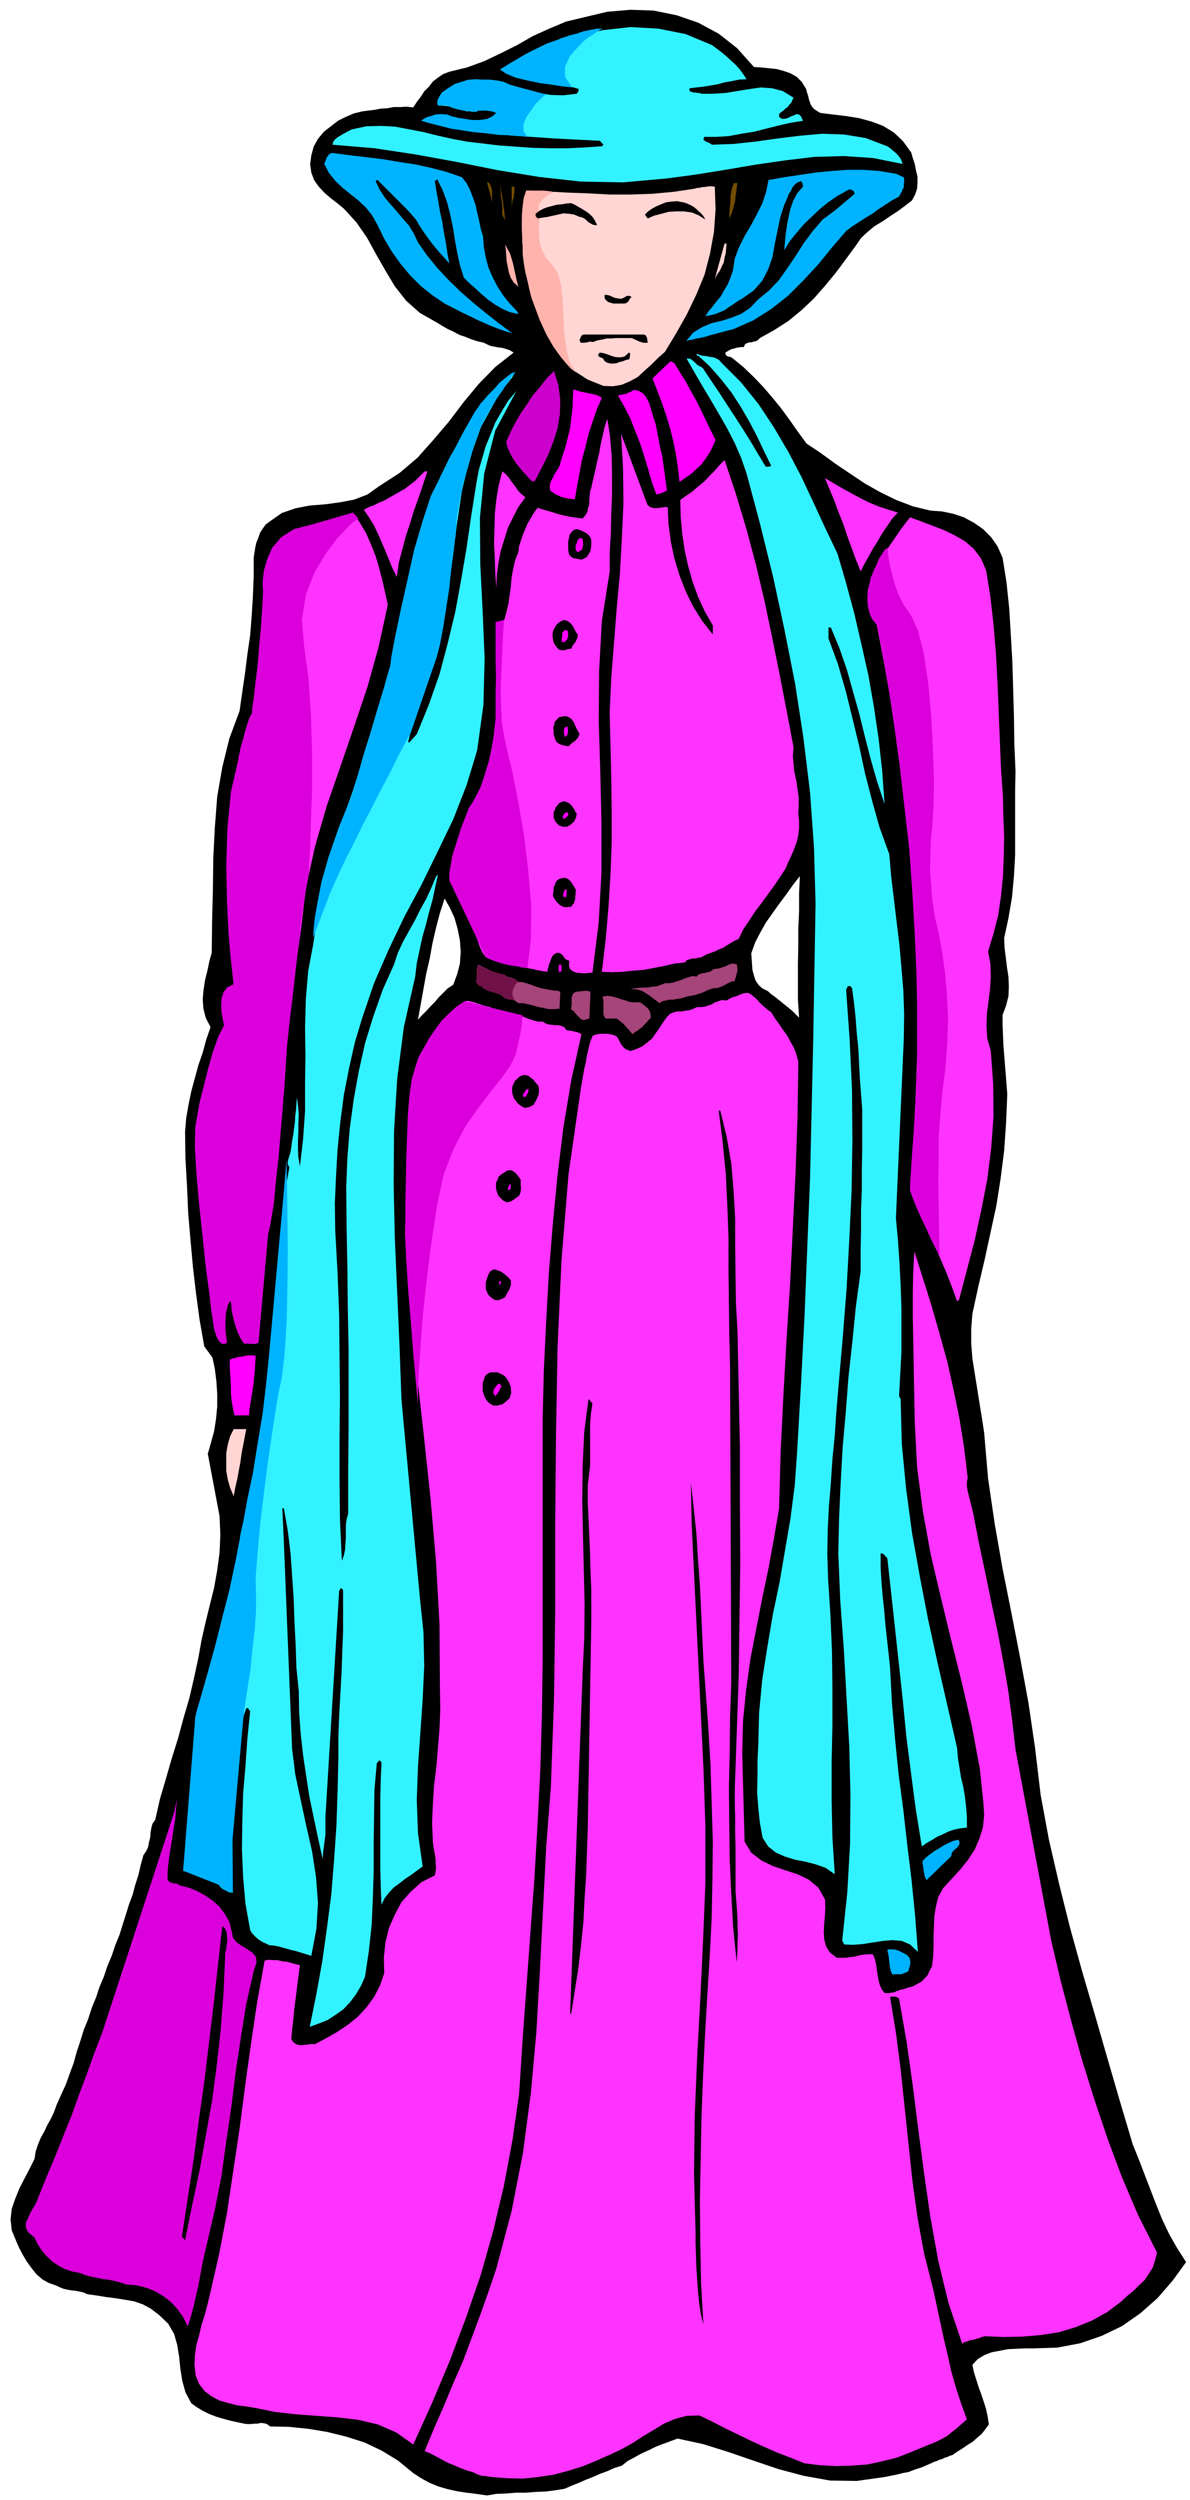 <svg xmlns="http://www.w3.org/2000/svg" fill-rule="evenodd" height="1029.861" preserveAspectRatio="none" stroke-linecap="round" viewBox="0 0 3035 6374" width="490.455"><style>.brush1{fill:#000}.pen1{stroke:none}.brush2{fill:#33f2ff}.brush3{fill:#00b3ff}.brush4{fill:#734d00}.brush5{fill:#ffd6d4}.brush6{fill:#ffb3ad}.brush7{fill:#f0f}.brush9{fill:#f3f}.brush10{fill:#a6457a}.brush11{fill:#db00db}</style><path class="pen1 brush1" d="m2889 5468-33-111-32-110-32-111-32-109-31-112-28-112-26-113-21-114-14-118-17-116-21-114-22-113-23-115-20-114-17-116-10-117-6-39-6-37-6-38-6-37-6-38-3-38v-38l3-38 15-69 16-68 15-69 15-69 11-70 9-71 5-72 3-72-2-26-2-25-2-25-2-25-2-26-1-25-1-25v-25l9-24 6-24 1-25-1-24-4-26-3-25-3-24-1-24 11-51 9-53 5-54 3-54v-163l1-50-3-70-1-70-2-70-2-69-4-69-4-67-7-67-10-63-13-29-16-23-21-21-23-16-26-14-27-9-29-6-29-2-45-11-42-16-41-20-39-22-39-26-37-25-37-27-36-24-22-30-21-30-22-30-22-27-24-28-24-25-26-25-27-22-6-4-7-1-5-4-1-6 5-3 5-3 6-3 6-1 5-2 6-1 7-1h7l3-7 5-3 6-2h6l5-2 6-1 5-3 5-5 36-20 36-23 33-27 32-30 29-33 28-34 26-35 25-34 13-19 16-15 18-15 20-12 19-13 20-13 19-14 18-14 8-15 5-15 1-16v-15l-4-16-3-16-5-15-4-14-21-29-23-22-28-17-29-11-33-9-32-5-34-4-32-4-10-6-7-5-6-8-3-7-3-9-2-9-3-9-2-8-11-18-13-13-16-9-17-6-19-5-19-2-20-2-18-1-43-48-47-37-52-28-55-19-59-12-59-2-59 5-59 14-46 11-43 18-42 19-40 23-42 21-42 20-44 16-45 11-16 6-13 9-13 10-10 13-12 12-9 14-10 13-9 14-17-2-16 1h-17l-16 3-17 1-15 3-17 2-15 2-21 5-21 9-20 10-18 14-18 14-15 18-11 20-6 22-3 23 3 21 7 19 12 17 14 15 16 14 17 13 17 14 32 35 27 39 23 42 24 42 24 40 29 37 35 31 44 25 13 8 14 8 15 7 15 8 15 5 15 6 15 5 17 4 8 4 9 4 10 2 11 2 9 1 10 3 9 3 10 6-47 37-42 43-39 47-37 49-40 47-40 45-46 39-51 33-31 22-34 13-37 7-37 5-39 3-36 7-35 12-30 21-11 8-8 11-7 11-4 12-5 12-3 13-2 13-2 13v49l-2 50-3 49-4 50-7 48-6 48-7 48-7 49-26 70-18 73-13 75-6 78-4 78-1 80-2 81-1 81-6 22-5 24-6 24-4 26-2 24 2 24 6 23 12 23-11 32-9 33-11 32-9 33-9 33-7 34-6 34-3 36 1 69 4 70 3 69 6 69 6 67 8 68 9 67 12 68 21 29 6 29 4 32 2 32v32l-3 31-5 32-8 29-8 28 30 159 2 47-2 46-6 45-8 45-11 44-11 45-10 44-8 45-11 51-12 52-15 51-14 52-16 51-15 52-15 51-12 53-7 10-3 11-2 12-1 13-3 11-2 12-5 11-7 10-7 25-6 26-8 25-7 26-9 24-8 26-8 25-8 26-11 27-9 27-11 26-9 27-11 26-9 27-11 27-9 28-11 27-9 29-9 27-8 29-10 27-10 28-12 26-12 27-6 17-8 17-9 16-8 17-9 16-7 17-6 18-3 19-12 24-13 25-13 25-11 27-9 26-3 27 3 28 12 29 7 16 9 17 10 17 13 18 12 15 15 13 16 9 20 7 8 4 10 4 9 2 11 2 10 1 10 2 10 2 11 5 23 3 24 4 24 3 25 4 23 4 23 8 20 11 21 16 23 22 15 26 8 28 5 31 3 30 5 31 8 29 15 28 14 10 15 9 16 8 18 7 17 5 18 5 18 4 19 4 8 1h9l8-1h9l8-2 9 1 7 2 8 6 47 1 50 5 48 8 49 12 47 15 44 21 41 25 39 32 20 13 22 12 22 9 24 7 23 5 25 4 25 3 27 4 24-4 25-1 24-2h26l25-2 25-1 24-3 25-4 18-8 18-7 18-8 18-7 18-8 19-7 18-8 19-6 15-12 17-9 18-10 18-8 18-9 18-7 19-7 19-7 65 14 64 20 64 22 65 22 64 17 67 12 68 1 71-10 15-3 15-3 16-4 16-3 15-6 16-5 14-6 14-6 6-3 7-2 6-3 7-2 6-3 7-2 6-3 7-2 13-9 13-8 13-9 13-8 11-10 12-10 9-12 9-12-3-20-4-19-6-19-6-18-7-19-6-19-6-19-4-19 14-15 17-10 18-7 21-4 21-4 22-1 21-1h23l60-2 58-11 55-19 52-25 47-33 43-38 39-45 34-47-23-36-20-35-18-38-15-37-15-39-15-39-15-39-15-37zM1156 2511l-14 9-11 11-12 12-10 12-11 11-11 12-11 11-10 11 7-39 7-39 7-39 9-39 7-39 9-39 10-38 12-37 13 23 12 26 8 28 6 30 2 29-2 30-7 27-10 27zm882 84-9-9-9-9-11-9-10-8-11-9-10-8-11-8-9-8-14-7-9-8-8-12-4-12-4-15-1-14-1-15-1-13 10-28 13-25 14-25 17-24 17-24 18-24 17-24 18-23-2 44v45l-2 45v45l-1 44v91l3 47z"/><path class="pen1 brush2" d="m1904 202-19 1-19 4-18 3-18 5-18 3-18 3-18 2-17 2-1 4 2 4 3 1 6 2h5l5 1h5l5 2h31l31-2 30-5 31-5 28-4 29 2 27 7 28 17-3 6-3 7-5 5-4 6-6 4-5 5-6 4-5 5v7l7 5h7l8-2 8-4 8-3 6-3 7 1 5 5 5 11-31 5-31 7-32 8-31 8-32 5-32 6-32 2h-31l-2 7 6 5 8 3 8 5 55-2 56-6 57-8 57-7 56-5 56 2 55 9 55 21 6 4 6 5 6 5 6 5 4 5 5 6 3 6 3 9-75-15-74-5-76 2-75 9-76 11-76 13-75 12-74 10-112 10-108-2-107-12-104-17-105-21-104-19-106-16-107-9 2-8 5-6 6-5 7-4 6-4 8-4 7-4 8-4 37-8 38-1 36 2 37 7 36 7 36 9 36 8 37 7 42 5 42 5 43 3 43 3 43 1h44l43-2 45-3 4-4-9-10-59-3-58-3-58-4-57-4-58-7-56-7-56-11-53-12 15-9 18-3 18-1 19 3 18 3 19 4 19 2 19 3 5-4 7-1 6-1 8-1 6-2 6-2 4-5 4-6-9-4-9-2-10-1-9 1h-10l-10 1h-10l-9 1-9-4-9-3-9-2-8-2-10-2-9-1-10-1h-9l6-18 10-13 11-11 15-7 15-7 16-4 17-3 18-1 30 1 30 6 29 8 30 9 30 8 30 5 32 1 35-4 4-6 1-6-13-4-12-3-12-2-12-1-13-2-12-2-12-2-12-1-14-3-13-3-13-4-12-4-13-5-13-4-12-5-12-4 57-34 64-29 68-23 72-15 71-8 71 4 70 14 67 28 12 9 12 9 12 10 12 11 11 10 11 12 9 12 9 14z"/><path class="pen1 brush3" d="m1178 452 12 15 9 18 7 18 7 20 4 19 5 21 4 20 6 20 2 27 5 27 7 26 11 25 12 23 15 23 16 20 19 20 3 7-21-5-19-8-19-11-17-12-18-15-15-14-16-14-14-14-10-32-7-32-6-33-5-32-7-33-8-31-11-30-14-28-6 5 4 25 5 27 4 25 6 27 4 26 5 26 4 27 5 27-12-14-12-13-12-14-11-14-11-15-10-14-9-14-8-14-13-15-12-13-12-12-12-12-13-13-12-12-12-12-12-12-3 1-2 2 10 21 13 20 15 18 16 18 15 18 16 18 12 20 11 23 23 33 27 33 29 31 31 30 31 27 33 27 33 26 34 25-20-6-17-6-18-7-16-7-18-8-16-8-17-8-16-8-35-18-31-21-30-24-27-27-25-30-22-31-20-34-16-33-14-25-16-20-19-18-19-15-21-17-18-17-17-21-12-23 2-5 2-5 2-6 3-4 3-4 4-3 5-1 7 1 39 5 42 5 41 5 41 7 40 6 41 9 39 10 40 14zm1127 0 1 6v7l-1 6v7l-3 5-2 6-4 6-3 6-18 10-17 11-17 11-16 12-17 10-17 11-17 11-16 12-36 42-35 43-38 41-39 39-43 34-46 29-50 22-53 14-8 2-8 3-9 2-8 2-9 1-9 3-9 1-8 3 18-22 23-14 24-10 26-6 25-8 25-10 22-15 20-21 28-23 25-26 22-31 21-31 21-33 23-31 25-29 31-23 51-43-3-7-5-3-6-1-6 3-25 14-23 16-21 17-20 19-20 19-18 21-18 22-15 24 2-21 2-21 3-21 4-21 5-22 7-20 10-19 15-17-1-8-4-6-9 3-7 6-6 7-4 9-6 9-3 9-4 9-4 9-10 31-7 34-7 34-6 34-11 31-15 29-22 25-30 21-11 6-11 8-11 7-11 8-12 5-12 5-13 3-12 2 8-12 10-12 10-13 11-13 9-16 9-15 7-17 6-17 5-32 11-29 14-28 16-27 15-28 14-28 10-30 6-30 39-7 41-6 40-6 41-4 40-3h41l41 3 42 7 20 9z"/><path class="pen1 brush4" d="m1256 518-14-54 5 2 4 6 2 6 2 9v24l1 7zm653-54-3 17 3-17zm-28 3-2 10-1 12-2 11-1 12-3 11-3 12-4 11-5 11v-12l1-11 1-11 1-11v-12l2-12 3-12 4-9h9zm-593 95-7-15v-20l-1-10-1-9-2-11v-10l-1-9v-9l1 11 2 11 2 11 2 12 1 11 2 12 1 12 1 13zm24-86v14l-1 7-1 8-3 7-1 8-1 7v8-59h7z"/><path class="pen1 brush5" d="m1823 476 2 58-4 57-10 55-14 54-21 51-24 50-27 48-29 48-17 15-17 17-18 16-17 16-20 11-21 9-23 4-24-1-40-16-34-22-29-30-24-32-21-38-16-38-15-39-11-38-6-31-4-30-4-31-2-31-2-32 1-30 3-31 7-29 50 2 53 3 54 2 56 3h55l55-2 54-5 53-8 6-2h6l6-2h6l6-1 7-1h6l8 1z"/><path class="pen1 brush4" d="m1904 486-7 37 7-37z"/><path class="pen1 brush1" d="m1799 560-17-11-17-7-20-3h-19l-20 1-19 5-19 5-16 7-4-5-3-5 8-8 10-7 11-6 12-5 12-5 15-2 14-1 16 3 7 2 9 4 8 4 8 6 6 6 7 6 6 7 5 9z"/><path class="pen1 brush5" d="m1853 621-1 12-1 12-3 12-2 12-5 10-5 11-7 10-6 11 25-90h5z"/><path class="pen1 brush6" d="m1322 731-12-11-7-11-5-14-3-14-3-16-1-15-1-14-2-13 6 11 7 13 4 13 4 14 3 14 3 14 3 14 4 15z"/><path class="pen1 brush1" d="m1598 755 6-1 7 3-5 5-3 6-4 4-6 2h-29l-7-2-6-2-6-5-3-5v-8h6l8 2 6 3 8 3 7 1 7 1 7-3 7-4zm44 98 5 2 3 6 1 6 1 7h-11l-10-3-11-5-9-4h-40l-12 1h-12l-12 3-12 2-10 4-9-1-7 2-8 1h-8l-3-7 2-5 3-6 5-3h154zm-49 56 11-10 3 2v5l-1 5-1 5-9 2-7 3-9 2-7 3-8 1h-8l-8-2-7-4-4-7-7-3-4-2-1-2v-4l4-4 7 1 8 2 8 3 8 3 7 2 8 1h8l9-2z"/><path class="pen1 brush2" d="m1841 926 49 49 45 56 39 59 37 63 33 63 31 66 30 65 31 65 22 75 21 78 18 78 18 80 14 80 12 82 9 81 6 84-19-57-16-56-15-58-14-57-16-57-16-57-19-55-22-53h-6v28l24 65 20 69 17 69 17 70 15 70 18 70 19 68 25 69 5 58 7 58 7 58 7 58 5 57 5 60 2 60-1 64-20 455 5 55 4 57 3 58 2 58v114l-3 56-3 56 4 7 3 115 11 114 15 112 20 112 21 109 24 110 25 109 25 109 2 25 4 25 4 25 6 25 4 24 3 26 2 26v27l-17 2-15 3-15 5-14 7-14 6-13 8-14 8-13 9-15-92-12-91-12-93-9-92-10-93-10-92-10-92-10-90-5-5-3-4-5-3h-4v35l2 36 3 36 4 37 3 36 4 37 4 36 4 37 5 93 8 92 9 90 12 90 10 89 11 90 9 90 7 92-20-19-21-9-24-2-24 2-26 4-25 4-25 2-23-1-5-10 13-123 7-123 1-125-3-124-7-125-7-124-9-123-5-120 2-89 4-89 5-91 8-90 7-91 10-91 9-90 12-88v-55l1-51v-51l2-50v-51l1-50v-105l-3-40-3-39-2-39-2-39-4-39-3-39-4-38-5-37-5-5-6 1-4 9 9 127 6 128 1 128-2 128-6 127-7 127-10 126-11 126-5 60-4 60-6 60-4 61-5 60-3 60-1 61 2 63 6 93 4 94 1 93v95l-2 94v95l2 94 6 95-23-16-25-9-27-7-26-5-26-8-23-10-20-16-14-22-7-38-4-38-3-40 1-40v-41l2-41 1-41 1-39 8-85 13-83 14-83 17-81 14-82 14-82 11-85 6-85 10-175 9-174 7-175 7-174 4-175 4-174 3-176 3-175-4-143-10-140-17-140-21-137-27-137-29-135-33-134-35-131-14-40-16-37-19-37-20-35-21-36-21-35-21-36-20-35v-2l9 1 9 7 4 4 5 5 6 3 7 4 20 30 21 31 20 31 21 32 20 31 20 32 19 32 20 33h7l7-2-19-39-18-38-20-38-21-36-24-37-26-33-28-32-30-28h-4v-5l7 3 8 2 9 1 10 2 8 1 8 3 7 4 7 8z"/><path class="pen1 brush7" d="m1720 926 14 23 15 24 13 24 14 25 12 24 12 25 12 25 13 26-7 16-8 16-10 15-11 15-13 12-14 13-15 10-14 10-4-36-5-34-7-34-8-33-10-33-11-32-12-32-12-30 46-44 10 5z"/><path class="pen1" style="fill:#c0c" d="m1413 946 11 36 5 37-1 36-6 37-11 35-14 35-16 32-17 33h-8l-11-12-10-11-10-12-9-11-9-14-7-13-6-14-3-13 11-25 12-24 14-24 16-23 15-23 18-21 17-22 19-19z"/><path class="pen1 brush2" d="m1268 1014-41 74-29 81-20 83-13 87-11 87-11 88-14 86-20 84-9 25-8 26-9 25-8 27-9 25-9 26-9 26-7 27 2 3 20-22 31-76 27-77 21-79 19-79 15-82 14-82 12-83 13-82 6-33 9-31 9-31 12-29 12-30 16-28 17-28 21-25-54 101-28 109-11 114 1 119 6 119 5 120-3 118-16 116-27 89-34 87-40 83-41 84-44 82-40 84-37 85-30 88-19 63-15 67-13 67-9 69-7 69-4 69-3 69 1 70 6 108 4 107 1 104 1 105-1 103v104l1 104 5 107 5-14 3-14 1-16 1-15v-32l2-15 4-14v-109l1-105v-208l-2-103-1-102-2-103-1-102 3-76 6-74 10-74 13-72 16-72 21-68 24-68 29-65 10-30 13-28 15-27 15-27 14-28 15-27 13-28 12-29 5-5-7 32-7 33-9 32-8 32-9 31-7 33-7 33-4 34-29 129-17 132-8 133-1 137 3 136 6 137 6 138 5 138 47 505 9 86 2 86-4 86-6 87-6 85-3 85 3 84 12 85-15 11-15 11-15 10-14 11-15 11-12 13-11 14-8 17-2-48-1-46v-178l1-46 2-45-5-6-7 8-6 68-1 69-1 69v69l-2 68-3 68-7 66-10 67-10 23-13 22-15 20-17 18-21 15-20 13-23 9-22 8 17-84 15-83 12-86 11-85 7-87 6-87 3-88 2-87v-53l2-53 3-54 3-54 2-55 2-54v-104l-5-5-5 7-34 560-1 15v47l-2 15-2 16-2 15-1 16-12-54-11-52-11-53-8-52-8-54-6-53-4-55-1-55-6-59-2-59-3-59-2-58-4-59-4-58-7-57-10-57h-4l4 86 21 527 8 65 14 66 14 65 15 66 10 65 5 66-4 66-13 69-13-4-13-4-13-4-13-3-14-4-14-4-14-3-13-1-8-4-7-3-7-4-6-4-7-6-5-5-6-7-3-6-12-67-6-68-3-71 1-70 2-71 6-71 5-71 7-69-3-3-1-3-3-2-3 1-7 20-6 54-6 55-6 56-5 57-5 56-2 57v57l3 58-10-1-8-6-9-9-9-4-12-6-11-6-11-5-11-4-12-5-11-4-12-3-11-3 5-49 5-49 5-49 5-49 4-50 5-48 4-49 4-48 31-120 31-120 29-121 27-121 23-124 20-123 15-125 12-126 6-54 7-52 5-54 5-52 3-53 5-53 6-53 9-52-4-7v-6l1-6 2-6 2-7 2-6 1-7 1-6 2-16 3-16 2-16 2-15 1-17 2-15 1-17 1-15 3 21 2 22-1 23v23l-1 22v22l1 21 4 22 8-70 5-71v-71l1-71-1-72 2-72 6-71 13-69 16-105 25-101 30-99 34-97 33-98 31-97 26-100 20-103 15-68 15-66 16-67 19-65 21-65 26-62 31-60 38-57 9-22 13-21 14-19 16-18 16-18 18-18 17-17 17-16-5 7-4 8-6 7-6 8-7 8-6 9-7 9-6 10z"/><path class="pen1 brush7" d="m1535 1014-13 30-11 32-10 31-8 33-9 33-6 33-6 33-6 34-10-1-9-1-8-2-8-2-8-4-7-3-7-5-6-4-1-9 1-9 3-8 4-7 4-9 5-7 4-7 4-7 7-24 8-24 6-24 6-24 3-26 3-24 1-25 1-24 8 2 9 3 9 2 10 2 9 2 10 2 9 3 9 5zm137 66 4 21 4 21 4 21 5 21 3 21 3 21 3 22 3 23-7 3-6 3-7 2-7 2-12-33-9-32-10-33-10-31-13-33-12-31-15-30-17-29 5-2 6-1 5-1 6-1 5-3 6-2 4-3 5-2 12 3 11 7 7 9 7 13 4 13 4 14 4 13 5 14z"/><path class="pen1 brush9" d="m1555 1457-20 126-7 128-1 128 4 129 3 128v128l-7 128-16 128-11 1-10 1-12-1-9-1-9-4-6-5-3-9 1-12-7-3-4-2-3-5-2-3-4-4-3-2-6-2-6 2-6 4-3 5-3 6-2 7-3 6-1 6-2 6-1 7-13-2-12-2-12-3-11-2-12-3-12-3-11-4-10-4h-10l-9-1-8-3-6-3-7-4-7-3-9-2-8 2-9-13-6-13-5-14-4-13-5-14-5-13-6-13-6-12-5-13-5-12-6-12-6-12-7-12-6-11-6-12-4-11 2-24 5-21 6-21 8-21 7-21 8-21 7-21 6-21 27-54 19-57 13-60 9-62 4-64 2-63v-124l3 2 4-2 3-4 5-1 6-22 5-21 3-22 3-22 2-23 4-22 5-21 8-20 2-16 5-15 5-15 6-14 6-14 8-13 8-14 9-12 13 4 14 4 14 4 15 5 14 3 14 3 15 2 16 2 7-8 5-9 2-10 3-9v-12l1-11 1-10 3-9 5-23 5-21 5-23 5-21 4-23 5-22 5-22 7-21 7 46 4 48 1 49v50l-2 49-1 50-3 48v49zm94-176 3 7 6 5 7 2 8 1 7-1 8-1 8-1h7l2 44 6 45 9 42 13 43 15 39 19 39 23 37 28 36v-23l-21-37-17-37-14-39-11-39-9-41-6-41-4-43-1-43 15-11 16-11 15-13 15-12 13-14 14-14 12-14 13-13 29 87 27 90 24 90 22 93 19 91 19 94 18 93 18 95-2 21 2 21 2 21 5 22 3 21 3 21v21l-1 21 2 18v19l-2 17-4 18-6 16-7 17-8 17-7 17-15 23-15 22-16 22-16 22-16 21-15 23-15 22-12 25-11 5-10 6-10 6-9 6-11 4-10 5-11 4-11 4-7 4-6 3-7 1-7 2h-8l-7 2-7 2-5 6-27 3-26 6-26 5-26 5-27 2-26 3-27 1-27-1 10-85 7-81 5-82 3-80v-82l-1-82-2-85-2-86 4-88 7-88 7-89 8-88 5-89 4-89-1-89-5-89 65 175zm-559-79-11 33-11 33-12 33-10 33-11 33-9 34-9 34-5 36-11-22-9-22-9-22-9-21-10-23-10-21-13-21-13-19 5-3 6-3 6-3 7-2 6-3 6-3 6-3 7-2 14-8 14-8 14-8 14-8 13-10 13-10 12-12 12-12h7zm250 66-18 25-14 27-13 27-9 29-9 29-6 31-4 31-1 33-3-38-1-38-2-38 1-38 1-38 4-37 6-36 9-35 8 6 8 9 6 9 7 9 6 8 6 9 8 8 10 8zm950 39-15 16-12 18-13 19-11 19-12 19-11 20-11 19-10 20-12-30-11-30-11-30-10-30-12-30-11-30-12-29-12-29 22 13 22 13 22 12 24 13 22 11 24 10 24 8 26 8zM989 1542l-23 106-29 104-34 101-35 102-35 101-30 104-23 105-13 112-16 93-10 96-9 96-6 97-8 96-8 97-12 95-14 96-25 281-9 3-8-1-10-2-9 2-9-13-6-13-5-14-3-13-3-14-3-14-3-14-2-13-8 1-1 6-2 6-1 7-2 10-1 11-1 11v21l1 11 2 10 3 12h-9l-5-2-4-6-2-5-2-8-1-7-3-7-3-5-11-60-8-59-8-59-5-58-6-60-4-59-4-61-3-61 2-36 6-36 5-35 9-33 9-33 11-33 11-33 13-31 4-18 1-17-2-18-1-17-1-18 3-14 8-14 17-11-9-87-6-89-2-89 3-89 6-89 12-86 18-83 25-80 7-47 6-46 4-47 4-47 3-48 4-48 4-48 7-46 12-36 20-26 26-19 31-12 32-10 34-8 33-10 30-13 18 26 16 27 12 28 12 30 9 30 8 31 7 31 7 32zm1526-88 11 68 8 71 6 72 4 75 3 73 3 74 3 73 5 73 1 49 2 51-1 51-2 51-5 49-7 49-12 47-14 46 6 32 1 32-2 32-4 32-4 31-1 32 2 31 9 32 6 84 1 82-6 81-10 80-15 77-17 78-20 76-20 76-5 4-13-36-14-36-15-35-15-35-17-36-15-35-16-35-15-35 12-183 7-182-1-183-7-182-15-183-21-179-27-177-33-173-15-39-3-36 5-36 14-34 17-35 22-32 22-32 23-30 27 10 29 11 29 11 29 14 26 15 23 20 18 24 13 30z"/><path class="pen1 brush1" d="M1508 1375v16l-1 8-2 8-4 6-4 7-7 4-7 3-11-2-10-2-5-3-3-3-3-4-1-5-1-9v-18l2-8 1-8 4-6 5-6 8-4 5 1 6 2 5 2 6 3 4 2 5 4 4 5 4 7z"/><path class="pen1 brush7" d="M1486 1373v3l1 6v11l-2 5-2 5-4 2-5 3-5-4-1-6v-8l3-5 1-5 3-5 4-3 7 1z"/><path class="pen1 brush1" d="m1474 1619-2 9-5 10-6 7-4 9-9 1-8 3h-8l-7-2-6-7-5-7-3-7-1-7-1-9 1-7 2-7 4-6 3-6 6-5 6-4 6-3 7 1 6 3 5 4 5 6 3 5 3 6 3 6 5 7z"/><path class="pen1 brush7" d="m1447 1607 2 8v8l-3 8-6 6h-8l1-9 1-9v-6l3-3 3-3h7z"/><path class="pen1 brush1" d="m1478 1872-4 9-7 8-10 7-7 7-6-1-6-1-6-2-4-1-6-4-3-3-3-5-1-5-3-8v-8l-1-9 2-7 2-9 5-5 5-6 9-2 9-1 8 3 6 4 6 8 3 7 4 9 4 7 4 8z"/><path class="pen1 brush7" d="m1447 1874-3 3-4 2-1-7-1-8 1-8 8-4 1 5 1 6-1 5-1 6z"/><path class="pen1 brush1" d="m1471 2075-2 10-5 10-8 7-9 6h-12l-5-2-4-1-7-7-4-6-3-8v-13l3-6 2-6 5-6 4-5 6-3 6-2 7 2 5 2 6 5 4 5 4 6 3 6 4 6z"/><path class="pen1 brush7" d="m1447 2082-10 7-2-6 2-5 4-5 6-2 3 5-3 6z"/><path class="pen1 brush1" d="m1469 2270-1 5v6l-1 6v6l-2 5-1 5-4 4-3 5-10 1h-8l-7-3-5-3-6-6-4-5-4-6-3-6 1-8 1-6v-7l3-6 2-7 4-5 5-4 8-2 6-1 6 2 5 3 5 5 3 5 4 6 3 5 3 6z"/><path class="pen1 brush7" d="M1445 2287h-8l-1-7 2-5 2-6 5-2v20z"/><path class="pen1 brush10" d="m1879 2459 2 10-1 11-2 5-1 6-2 5-1 6h-7l-5 3-6 2-4 3-5 2-5 3-6 2-6 2-11 1-10 3-9 4-8 4-10 3-9 3-10 2-11 2-9 3-8 2-9 1-9 2h-10l-9 2-9 2-7 5-9-7-8-6-9-7-8-5-10-6-9-3-11-2-10 2 9-4 11-1 12-1h12l11-2 12-1 11-4 10-4h11l11-2 9-3 10-3 9-4 9-3 10-3 12 1 4-5 6-2 6-2h6l5-2 6-1 5-3 5-4 8-1 8-1 7-3 7-2 6-3 7-3 7-1 9 2zm-593 26 7 5 11 3 9 3 9 8h10l10 3 10 3 10 4 9 3 10 3 10 2 12 2 5 1 8 1h6l7 3-2 43-15 1h-13l-13-3-12-2-13-4-13-3-13-3h-13l-5-4-5-3-6-2h-5l-6-2-6-2-5-3-3-3-7-4-7-2-7-3-6-1-7-3-7-2-6-4-4-4-8-3-4-4-2-7v-31l1-5 3-6 7 3 8 4 7 3 8 5 8 3 8 3 9 2 11 2z"/><path class="pen1 brush7" d="m1432 2478-5-1-2 3v-20h7v18z"/><path class="pen1 brush10" d="m1503 2597-9 3-7 1-6-3-4-4-6-6-4-5-5-6-5-2v-7l1-6v-19l2-6 3-5 6-3 9-1 9-1 9-1 10 3-3 68z"/><path class="pen1 brush9" d="m1967 2581 9 15 11 15 10 15 11 15 8 15 9 16 6 16 5 19-2 142-5 143-7 141-7 142-9 141-8 142-7 143-4 145-13 76-14 77-16 76-15 77-15 77-11 79-8 80-2 83 6 225 17 28 26 20 29 14 32 11 31 10 29 14 24 20 17 30 1 20-1 21-2 21-1 21 1 19 5 18 9 15 18 14h24l11-2 11-1 11-3 11-2 12-1h12l5 11 3 13 2 13 2 14 2 12 3 13 5 12 8 11h12l6-1 7-1 6-3 6-2 6-2 6-1 11-4 12-3 11-6 11-6 8-8 8-9 5-11 6-11 3-26 1-26v-26l1-25 1-25 4-25 6-24 12-22 22-24 22-24 20-25 17-26 12-28 9-29 3-31-2-32-9-86-21-112-25-108-27-108-26-107-26-110-20-110-15-113-6-116-1-54-1-54-1-55-1-54-1-55v-55l1-54 3-54 22 69 22 70 20 70 20 72 16 72 15 73 12 75 9 76-2 11v11l2 12 3 12 3 12 3 12 3 12 3 13 14 73 16 75 15 73 16 75 14 74 13 75 10 75 9 78 91 487 24 102 27 103 28 101 32 102 33 98 37 99 41 96 48 95-5 19-6 19-10 16-11 16-15 14-14 14-16 13-15 14-36 27-38 21-42 17-43 13-46 7-47 4-48 1-47-2-8 2-7 3-8 2-7 2-8 1-7 3-7 2-6 4-35-104-26-107-20-111-16-111-15-113-14-112-16-113-19-109-6-4-5-1h-7l-5 1 15 91 12 93 10 95 10 95 10 94 13 94 17 93 23 90 9 42 9 42 9 42 10 42 9 41 12 42 13 40 15 41-13 11-12 11-13 10-12 10-14 8-14 7-15 6-15 6-36 15-36 14-37 9-37 8-40 3-39 1-41-2-40-5-35-14-34-13-34-15-33-15-33-16-33-16-33-17-33-16-33 1-30 8-28 12-26 16-27 16-26 17-27 15-27 13-36 16-36 15-38 12-38 10-40 6-39 4-40-1-39-3-7-1-6-1-6-1h-6l-6-2-6-2-6-3-4-2-17-5-16-6-16-7-15-6-15-8-15-8-15-8-15-6 24-58 25-57 24-58 25-57 22-59 22-59 21-59 20-59 39-147 29-149 20-152 14-155 9-157 8-157 8-157 12-155 8-224 3-224v-225l2-223 4-224 10-221 18-220 31-216 3-18 3-17 3-17 4-17 3-18 4-17 4-17 6-15 5-3 8-2 7-1h17l8 1 8 2 8 3 3 4 3 5 3 6 4 7 4 5 5 5 6 3 8 3 15-5 15-7 12-9 13-11 9-13 10-14 9-14 10-14 8-8 10-4 9-2h11l9-2 10-1 9-3 10-5h10l10-1 9-3 9-3 8-5 9-3 9-3 12 1 5-3 6-3 7-3 8-2 6-3 8-3 8-2h8l7 4 7 6 7 6 7 8 6 6 8 7 7 6 9 6z"/><path class="pen1 brush10" d="m1633 2556 10 7 9 8 3 4 3 6 1 6 1 8-6 6-5 6-6 6-5 6-6 4-6 5-7 4-6 5-5-6-5-6-5-5-4-5-6-6-5-4-6-5-5-3h-28l-4-7-1-7v-29l-1-7-1-6 12-2 13 2 11 3 12 4 10 3 12 4 12 1h14z"/><path class="pen1 brush9" d="m1251 2568 5 5 7 3 7 1 8 2h7l8 2 7 2 7 5 10-1 10 3 9 3 10 4 9 3 9 3 9 2h12l5 4 8 3 9 1 9 1h8l8 2 7 3 6 8 9 1 10 2 9 2 10 5-26 117-20 120-15 122-12 124-10 123-7 126-6 125-3 125v615l-2 141-4 139-7 137-8 138-10 136-10 137-10 137-9 140-17 118-22 117-27 114-32 113-38 110-41 109-45 107-48 106-44-31-46-20-51-12-51-6-54-4-54-4-53-6-49-10-24-4-24-3-23-6-21-6-21-11-17-13-14-18-9-22-3-27 1-25 4-26 7-25 6-26 8-25 7-26 6-25 24-105 20-105 16-107 16-107 14-108 15-108 16-108 19-105 10-2 11 1h12l12 3 11 1 11 3 11 3 12 3-3 22-3 23-3 24-3 24-3 23-2 24-3 24-2 24 4 7 6 5 7 3 9 1 8-1 9-1 9-1h9l28-15 28-16 27-18 26-21 22-24 19-26 15-29 11-32-1-39 4-39 9-37 15-34 17-32 24-27 27-24 34-17 2-10 1-10-1-11v-11l-2-12-2-11-2-11-1-10-2-49 2-47 3-48 6-47 4-49 4-49 2-50-1-50-1-165-9-161-14-161-17-159-18-161-15-161-10-162v-202l1-36 1-37 2-36 2-37 3-37 5-36 7-34 9-27 13-23 14-22 16-20 16-21 19-18 18-19 21-19 8-1 9 2 8 2 8 3 7 2 9 3 8 2 9 2z"/><path class="pen1 brush1" d="m1373 2768 1 6 1 7-1 6-1 7-3 5-2 6-4 6-3 6-6 3-5 3-7 1-6 1-6-4-5-3-5-4-3-4-4-5-3-4-2-6-2-5-1-9v-7l2-7 3-6 3-6 6-5 5-5 7-3 6-1 6 1 5 2 6 5 4 3 5 6 4 5 5 5z"/><path class="pen1 brush7" d="m1342 2795-3 2-2 1-4-6 2-3 4-5 1-4 7-4 1 3-1 6-3 5-2 5z"/><path class="pen1 brush1" d="m1837 2832 16 65 12 69 6 70 4 72v72l1 73 1 71 4 72 3 146 3 147v146l1 147-2 145-2 146-5 145-5 146v35l1 36v37l1 38v114l3 38 1 17 1 18v18l1 19-1 17v18l-1 17-1 18-9-88-5-88-4-89-1-89-1-90 2-90 1-90 3-90-3-803-2-82-1-81-1-83v-83l-3-84-4-82-8-81-10-79h4zm-509 176v15l1 6-1 5v5l-2 5-2 5-10 7-10 7-11 3-10-5-6-6-5-5-3-6-2-6-2-8v-14l3-6 4-10 7-6 8-5 8-5h10l9 6 7 8 7 10z"/><path class="pen1 brush7" d="m1303 3030-5 5-3-3 1-4 2-5 2-3h2l1 3-1 3 1 4z"/><path class="pen1 brush1" d="M1303 3265v12l-2 5-2 6-6 10-5 10-8 4-8 3h-9l-7-4-6-5-4-4-3-5-2-5-2-6v-17l3-9 3-9 5-9 8-5h6l7 3 6 2 6 4 5 4 6 5 4 4 5 6z"/><path class="pen1 brush7" d="m1279 3267-3 6-3 6v-12h6zm-627 190-1 18-1 19-2 19-2 20-3 18-3 19-3 19-2 20h-37l-4-18-3-18-2-18v-17l-1-18-1-18-1-18v-17l7-3 8-2 8-2 9-1 8-2 8-1h9l9 1z"/><path class="pen1 brush1" d="m1291 3513 3 5 4 6 2 6 3 7v7l1 7-2 7-2 7-10 9-9 7-6 1-5 2h-12l-10-6-6-6-5-8-3-8-3-10v-19l3-9 3-9 6-6 8-4h17l9 4 8 4 6 6z"/><path class="pen1 brush7" d="m1279 3534-3 6-3 7-4 6-6 7-5-8 1-8 5-8 7-8 4 1 4 5z"/><path class="pen1 brush1" d="m1511 3579-4 26-2 27v105l-3 25-3 25v43l2 44 2 44 2 45 1 44 2 44v88l-9 526-2 56-2 60-4 59-3 60-6 59-7 60-9 57-9 57-3 3 32-872 4-84 1-86-2-88-2-88-2-90 1-88 4-88 11-85 10 12z"/><path class="pen1 brush5" d="m628 3644-4 21-4 21-4 21-3 22-4 21-4 22-5 21-4 22-9-21-6-21-4-23v-45l4-22 6-21 9-18h32z"/><path class="pen1 brush1" d="m1799 4302 7 96 6 99 3 99 3 99-1 98-2 99-5 98-6 97-6 103-5 105-4 105-2 107-2 105 1 106 2 104 6 105-7-28-4-28-3-30-2-29-2-31-1-30-1-30v-30l-4-150 2-148 6-147 8-147 7-148 6-147v-149l-5-149-30-621-2-105 7 63 7 66 4 66 5 66 3 65 3 65 3 65 5 66z"/><path class="pen1 brush11" d="m427 4791 2 4 3 4 4 1 5 2 10 1 9 5 21 5 22 9 20 11 20 14 17 15 14 19 11 20 6 24 3 16 10 12 13 9 15 9 12 8 9 11 1 15-7 21-19 84-14 87-13 87-11 89-13 87-12 88-17 86-20 86-6 26-6 27-5 27-5 27-6 26-6 27-7 26-8 26-12-24-15-21-17-18-18-14-22-13-23-9-25-6-25-2-15-5-15-4-15-3-15-2-15-3-15-3-15-4-12-5-21-4-18-6-17-9-15-10-15-14-12-14-11-17-8-17-16-13-6-12v-13l6-12 6-14 8-13 7-13 5-13 21-52 22-52 21-53 21-52 19-53 20-53 19-53 20-52 182-557 9-39-3 25-2 26-4 25-4 26-4 25-4 26-3 25-1 27z"/><path class="pen1 brush3" d="m2426 4733-63 61-3-6-2-5-1-6-1-6-1-7-1-7-1-6v-6l9-9 10-8 11-8 12-7 11-7 12-6 13-6 13-3 3 5v6l-3 5-4 5-5 4-5 5-3 5-1 7z"/><path class="pen1 brush1" d="m574 4992-4 91-7 92-10 90-12 91-16 89-16 89-19 89-18 89-8-9 15-99 15-98 13-99 14-98 12-100 12-99 11-100 11-99 7 7 4 9 1 9 1 12-2 11-1 11-3 11v11z"/><path class="pen1 brush3" d="m2312 4984 4 4 4 5 1 5 1 6-1 5-1 6-2 5-1 6-10 5-9 3h-17l-5 1-4-9-2-8-1-8-1-8-1-9-1-8-2-8-1-5 6-2 7 1h6l7 2 5 2 6 3 6 3 6 3z"/><path class="pen1 brush11" d="m1286 1581-1 9-2 28-2 39-2 48-2 49 1 48 2 41 5 30 7 34 14 58 15 75 15 87 11 91 8 92-1 85-9 74-4-1-9-1-13-3-16-2-18-4-17-5-16-6-13-6-92-194-1-3v-18l3-17 4-25 10-32 13-41 19-49 2-4 7-10 10-18 12-24 11-33 12-40 9-48 6-54v-65l1-39-1-43v-98l22-5zm47 1008-1 1v4l-1 6v11l-2 13-3 18-5 21-6 27-14 28-22 31-28 35-31 41-33 47-30 57-26 67-17 81-16 108-12 98-9 86-5 73-4 58-2 44v36l-2-18-4-45-6-66-6-78-7-83-5-78-3-66 1-45v-40l1-48 1-55 2-56 2-56 4-51 6-43 9-30 9-26 13-24 13-24 16-23 16-22 19-19 19-17 21-14 148 36zM914 1322l-8 5-20 18-27 29-29 39-28 47-22 57-10 63 6 71 11 80 6 92 3 96v94l-3 84-2 69-3 46v17l-2 5-2 15-4 22-4 26-4 26-3 24-3 19 1 11-2 12-5 35-6 50-7 62-8 66-7 66-5 60-2 49-2 13-2 38-5 54-5 64-7 64-6 62-8 48-7 31-24 273h-3l-7 2h-6l-6 1-7-1h-7l-2-2-3-5-6-9-5-11-6-16-5-18-5-22-2-25h-2l-2 3-3 5-3 10-3 13-1 19v24l4 32h-2l-2 2-5 1-5-1-7-7-6-11-6-19-4-28-3-17-5-45-9-66-8-77-9-83-7-79-4-69 1-49 1-9 4-22 6-34 10-39 11-44 12-43 14-40 16-32-2-5-2-10-3-16-1-17 1-19 5-16 10-13 16-7-2-17-5-44-6-67-4-82-2-93 3-95 9-93 19-83v-5l3-11 3-16 6-19 5-20 6-20 6-17 6-10v-10l4-26 4-38 6-46 4-52 5-51 3-49 2-41-1-7v-17l3-26 8-28 13-30 23-27 33-21 47-12 103-30 14 15zm1350 75v4l1 13 3 20 6 25 7 27 10 29 14 28 19 27 17 37 15 59 11 74 8 83 4 83 3 80-1 67-3 51-4 38-1 40-1 38 3 37 2 32 4 28 3 20 3 12 3 13 6 28 7 39 7 50 5 55 3 62-2 64-5 66-8 61-5 59-4 55v55l-1 55 1 59 1 62 1 70-3-6-8-15-11-22-11-25-14-29-12-27-10-25-6-18v-13l2-32 3-46 4-52 3-55 3-48 1-38 2-19v-174l-2-82-4-93-6-104-8-113-13-114-12-104-13-94-12-81-12-69-9-53-8-38-4-20-2-2-4-5-6-8-5-11-5-17-2-19 1-25 7-28v-4l4-8 5-13 7-14 6-15 8-12 7-11 7-4z"/><path class="pen1 brush3" d="m1315 948-3 3-8 11-11 16-13 20-15 21-14 24-13 22-10 20-3 7-7 21-11 30-11 40-13 44-10 47-8 47-3 46-2 10-3 29-6 42-5 51-8 52-8 51-8 42-8 31-68 198-5 7-10 19-16 30-19 39-23 43-24 47-24 46-23 47-22 43-20 43-18 40-14 37-12 31-9 24-6 16-1 6-1-6 1-17 3-29 7-39 10-52 18-63 26-75 35-87 3-14 11-34 14-50 18-57 17-58 16-52 11-40 6-19 3-24 9-48 14-67 17-76 18-81 22-75 21-64 22-44 3-7 9-18 13-27 17-30 17-33 17-30 14-25 11-15 2-4 9-10 12-14 15-15 15-17 16-13 13-10 11-4zM731 2954v18l1 52 1 74 1 89-1 94-2 92-5 79-7 59-11 53-11 71-12 80-11 85-10 82-7 77-5 63 1 46v38l-3 47-6 51-5 51-7 46-6 39-4 26-1 10-28 315 1 135-2-1h-2l-5-1-5-1-6-3-6-3-6-5-4-6-91-36 31-391 3-14 11-38 16-56 19-68 19-75 19-74 15-70 11-57 2-14 8-36 10-55 14-66 12-75 13-78 9-77 7-69 36-398 9-105zM1537 73l-7 3-15 10-22 15-21 21-19 22-12 26v26l18 27-7-1-19-2-26-4-30-4-33-7-29-7-24-10-15-10 2-3 9-5 14-9 19-11 22-13 26-13 27-13 31-11 3-2 10-3 14-5 17-4 18-6 18-4 17-3h14zm-144 168-4 2-10 9-13 13-12 17-12 17-7 18v17l10 15-7-1-15-1-23-2-28-1-32-4-32-3-32-5-26-4-23-6-17-4-14-4-9-2-7-3-3-1h-2l1-2 5-3 7-4 11-3 11-4 15-1 15 1 16 6h3l11 3 15 2 19 3h18l19-2 14-7 11-9-2-1-4-1-6-2-7-1-9-1h-18l-7 4-3-1h-7l-10-2-11-1-14-3-11-3-11-4-8-4-21 1-1-2-1-5 1-7 4-8 7-11 14-10 19-12 29-9 2-1 9-1 13-1 17 1h17l20 2 18 4 18 8 90 24z"/><path class="pen1 brush6" d="M1412 491h-2l-5 3-7 3-7 6-8 6-6 8-4 8 1 11 3 19-1 3-1 10-1 14 1 18 2 19 6 20 10 19 16 18 14 21 8 31 4 37 2 41 2 41 5 40 8 34 16 28-4-3-8-6-12-13-14-17-18-25-18-31-18-39-17-46-2-5-3-10-4-16-4-19-6-24-4-23-3-24v-22l-1-5v-12l-1-18v-43l2-23 3-22 6-17h44l11 1 9 1 6 3z"/><path class="pen1 brush1" d="M1523 574h-7l-6-2-5-3-5-3-5-5-5-4-6-3-6-1-14-6-13-2-14-1-13 3-14 3-13 3-14 2-12 2-5-6v-6l9-7 11-6 11-4 12-3 11-3 12-1 12-2 13-1 9 4 10 6 9 5 11 7 8 6 8 8 5 8 6 12z"/><path class="pen1" style="fill:#701247" d="M1322 2504h-2l-2 3-4 4-3 7-3 6-1 9 1 9 5 9-2-1h-3l-5-1h-5l-6-2-6-2-4-4-2-4-37-11-3-2-4-2-5-3-1-3-3-1-6-2-3-3-2-3-2-4 1-5 3-38 36 16 3 1 9 3 5 1 5 2 5 1 5 1 1 1 4 3 3 1 4 2 5 1 7 2h1l5 3 4 3 2 3z"/></svg>
